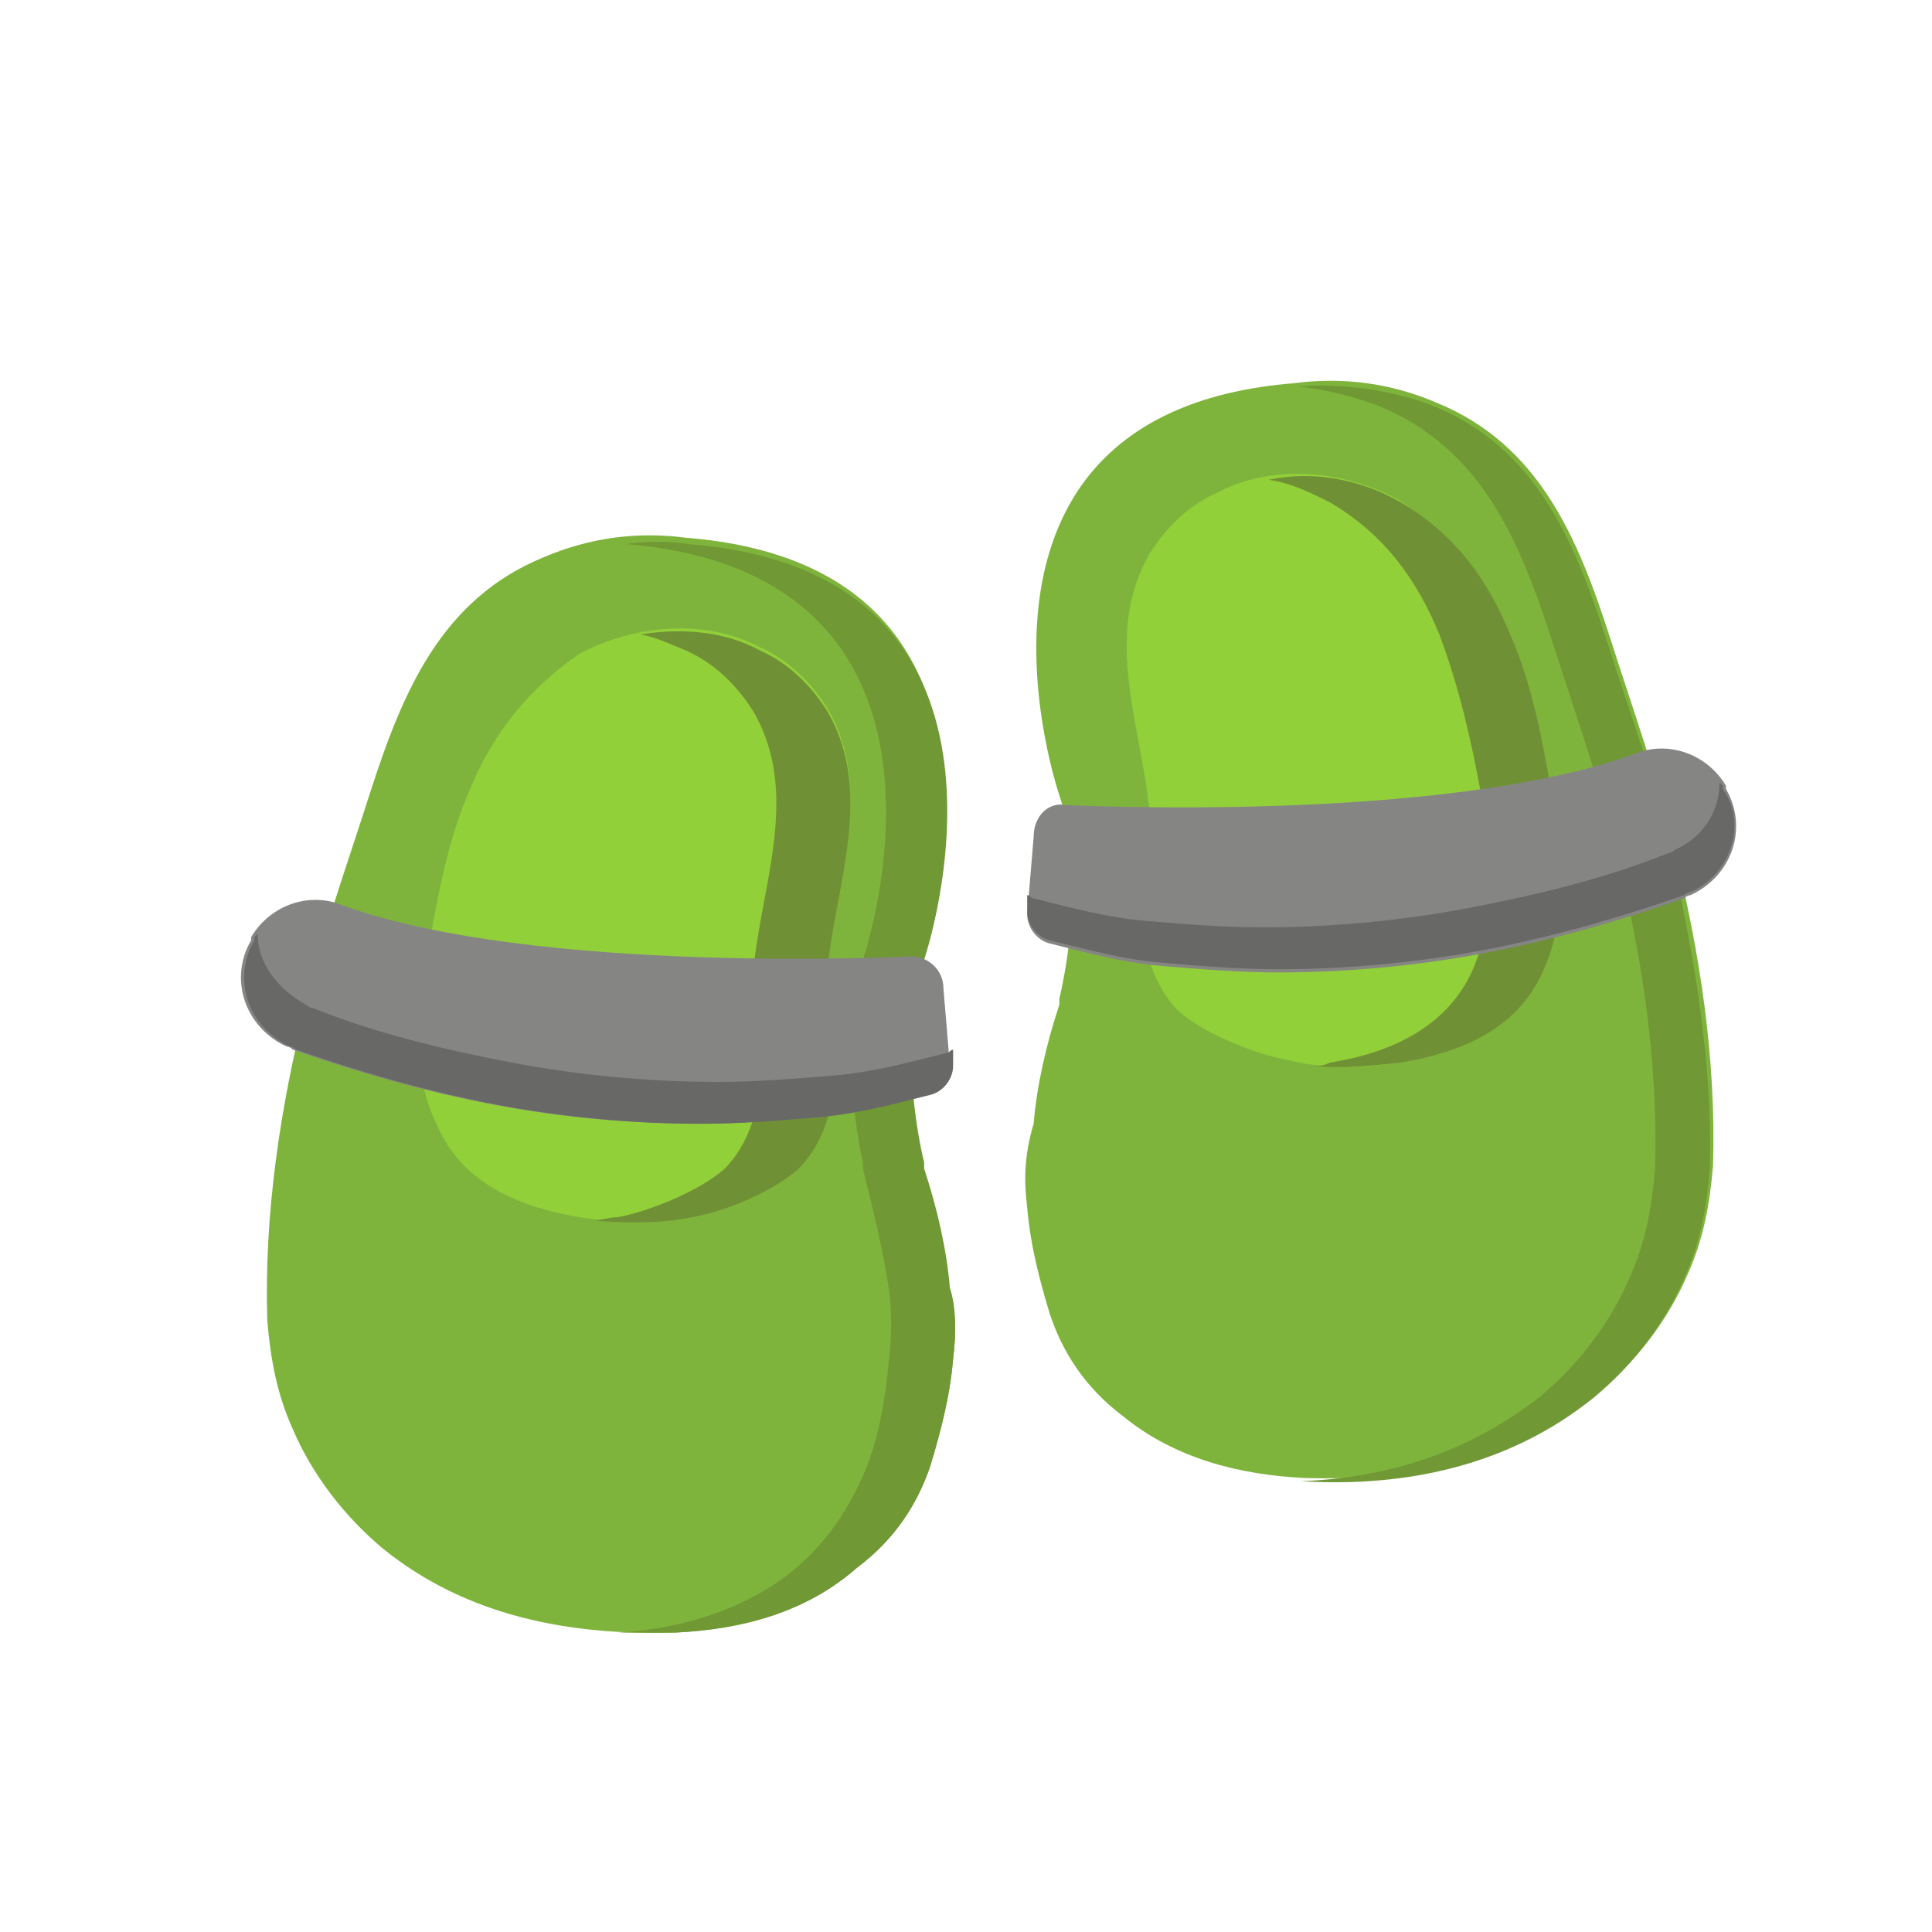 <?xml version="1.0" encoding="utf-8"?>
<!-- Generator: Adobe Illustrator 26.3.1, SVG Export Plug-In . SVG Version: 6.00 Build 0)  -->
<svg version="1.1" id="Layer_1" xmlns="http://www.w3.org/2000/svg" xmlns:xlink="http://www.w3.org/1999/xlink" x="0px" y="0px"
	 viewBox="0 0 60 60" style="enable-background:new 0 0 60 60;" xml:space="preserve">
<style type="text/css">
	.st0{fill:#7FB43C;}
	.st1{fill:#709834;}
	.st2{fill:#91D039;}
	.st3{fill:#709036;}
	.st4{fill:#858584;}
	.st5{fill:#686867;}
	.st6{fill:none;stroke:#7FB43C;stroke-miterlimit:10;}
	.st7{fill:none;stroke:#7FB43C;stroke-width:0.5;stroke-miterlimit:10;}
</style>
<path class="st0" d="M31.9,37.5c0.1,1.2,0.4,2.3,0.7,3.3c0.4,1.2,1.1,2.3,2.3,3.2c1.6,1.3,3.6,1.8,5.6,1.9c3.3,0.1,6.5-0.5,9.1-2.6
	c1.2-1,2.2-2.3,2.8-3.7c0.5-1.1,0.7-2.2,0.8-3.4c0.1-3.3-0.4-6.6-1.2-9.8c-0.5-2.2-1.3-4.4-2-6.6c-1-3.1-2.2-6-5.4-7.3
	c-1.4-0.6-2.9-0.8-4.4-0.6c0,0,0,0,0,0c-11.4,0.9-7.3,12.8-7.3,12.8c0.8,2.4,0.2,5.5,0,6.3c0,0.1,0,0.2,0,0.2
	c-0.4,1.2-0.7,2.5-0.8,3.7C31.8,35.9,31.8,36.7,31.9,37.5z"/>
<path class="st1" d="M53.1,36.3c-0.1,1.2-0.3,2.3-0.8,3.4c-0.6,1.4-1.6,2.7-2.8,3.7c-2.6,2.1-5.8,2.8-9.1,2.6
	c2.7-0.1,5.2-0.9,7.4-2.6c1.2-1,2.2-2.3,2.8-3.7c0.5-1.1,0.7-2.2,0.8-3.4c0.1-3.3-0.4-6.6-1.2-9.8c-0.5-2.2-1.3-4.4-2-6.6
	c-1-3.1-2.2-6-5.4-7.3c-0.8-0.3-1.6-0.5-2.5-0.6c1.4-0.1,2.9,0.1,4.2,0.6c3.2,1.3,4.4,4.2,5.4,7.3c0.7,2.2,1.5,4.3,2,6.6
	C52.6,29.6,53.2,33,53.1,36.3z"/>
<path class="st2" d="M46.8,19.7c0.7,1.6,1,3.3,1.3,5c0.3,1.9,0.6,3.7-0.3,5.5c-0.8,1.8-2.6,2.5-4.4,2.8c-1.2,0.2-2.3,0.2-3.5-0.1
	c-1-0.2-2.5-0.8-3.3-1.5c-0.9-0.9-1.3-2.5-1-3.7c0.8-3.5-1.8-7.2,0.1-10.5c0.5-0.8,1.2-1.5,2.1-1.9c1.7-0.9,3.9-0.7,5.6,0.2
	C45.1,16.6,46.1,18.1,46.8,19.7z"/>
<path class="st3" d="M47.9,30.2c-0.8,1.8-2.6,2.5-4.4,2.8c-0.9,0.1-1.8,0.2-2.7,0.1c0.2,0,0.3,0,0.5-0.1c1.9-0.3,3.6-1.1,4.4-2.8
	c0.8-1.8,0.6-3.6,0.3-5.5c-0.3-1.7-0.7-3.4-1.3-5c-0.7-1.7-1.7-3.1-3.4-4.1c-0.6-0.3-1.2-0.6-1.9-0.7c1.4-0.3,2.9,0,4.1,0.7
	c1.7,1,2.7,2.4,3.4,4.1c0.7,1.6,1,3.3,1.3,5C48.5,26.7,48.7,28.5,47.9,30.2z"/>
<path class="st4" d="M33.1,25c0,0,11.7,0.6,17.7-1.6c1-0.4,2.2,0,2.8,1c0,0,0,0,0,0.1c0.7,1.2,0.2,2.7-1.1,3.3
	c-0.1,0-0.2,0.1-0.2,0.1c-2,0.7-4.1,1.3-6.2,1.7c-2.1,0.4-4.3,0.6-6.4,0.6c-1.2,0-2.4-0.1-3.6-0.2c-1.2-0.1-2.3-0.4-3.5-0.7
	c-0.4-0.1-0.7-0.5-0.7-0.9l0.2-2.4C32.1,25.3,32.6,24.9,33.1,25z"/>
<path class="st5" d="M52.5,27.7c-0.1,0-0.2,0.1-0.2,0.1c-2,0.7-4.1,1.3-6.2,1.7c-2.1,0.4-4.3,0.6-6.4,0.6c-1.2,0-2.4-0.1-3.6-0.2
	c-1.2-0.1-2.3-0.4-3.5-0.7c-0.4-0.1-0.7-0.5-0.7-0.9l0-0.5c0.1,0,0.1,0.1,0.2,0.1c1.2,0.3,2.3,0.6,3.5,0.7c1.2,0.1,2.4,0.2,3.6,0.2
	c2.1,0,4.3-0.2,6.4-0.6c2.1-0.4,4.2-0.9,6.2-1.7c0,0,0.1,0,0.2-0.1c0.9-0.4,1.4-1.2,1.4-2.1c0,0,0.1,0.1,0.1,0.1c0,0,0,0,0,0.1
	C54.3,25.6,53.7,27.2,52.5,27.7z"/>
<path class="st0" d="M29.6,42.2c-0.1,1.2-0.4,2.3-0.7,3.3c-0.4,1.2-1.1,2.3-2.3,3.2C25,50.1,23,50.6,21,50.7
	c-3.3,0.1-6.5-0.5-9.1-2.6c-1.2-1-2.2-2.3-2.8-3.7c-0.5-1.1-0.7-2.2-0.8-3.4c-0.1-3.3,0.4-6.6,1.2-9.8c0.5-2.2,1.3-4.4,2-6.6
	c1-3.1,2.2-6,5.4-7.3c1.4-0.6,2.9-0.8,4.4-0.6c0,0,0,0,0,0c11.4,0.9,7.3,12.8,7.3,12.8c-0.8,2.4-0.2,5.5,0,6.3c0,0.1,0,0.2,0,0.2
	c0.4,1.2,0.7,2.5,0.8,3.7C29.7,40.6,29.7,41.4,29.6,42.2z"/>
<path class="st1" d="M29.6,42.2c-0.1,1.2-0.4,2.3-0.7,3.3c-0.4,1.2-1.1,2.3-2.3,3.2C25,50.1,23,50.6,21,50.7c-0.6,0-1.2,0-1.8,0
	c1.9-0.1,3.9-0.7,5.4-1.9c1.1-0.9,1.8-2,2.3-3.2c0.4-1,0.6-2.2,0.7-3.3c0.1-0.8,0.1-1.6,0-2.3c-0.2-1.3-0.5-2.5-0.8-3.7
	c0,0,0-0.1,0-0.2c-0.2-0.8-0.7-3.9,0-6.3c0,0,4.1-11.9-7.3-12.9c0,0,0,0,0,0c0,0-0.1,0-0.1,0c0.7-0.1,1.4-0.1,2,0c0,0,0,0,0,0
	c11.4,0.9,7.3,12.9,7.3,12.9c-0.8,2.4-0.2,5.5,0,6.3c0,0.1,0,0.2,0,0.2c0.4,1.2,0.7,2.5,0.8,3.7C29.7,40.6,29.7,41.4,29.6,42.2z"/>
<path class="st2" d="M14.6,24.5c-0.7,1.6-1,3.3-1.3,5c-0.3,1.9-0.6,3.7,0.3,5.5c0.8,1.8,2.6,2.5,4.4,2.8c1.2,0.2,2.3,0.2,3.5-0.1
	c1-0.2,2.5-0.8,3.3-1.5c0.9-0.9,1.3-2.5,1-3.7c-0.8-3.5,1.8-7.2-0.1-10.5c-0.5-0.8-1.2-1.5-2.1-1.9c-1.7-0.9-3.9-0.7-5.6,0.2
	C16.4,21.4,15.3,22.8,14.6,24.5z"/>
<path class="st3" d="M25.8,32.6c0.3,1.2-0.1,2.8-1,3.7c-0.8,0.7-2.2,1.3-3.3,1.5c-1,0.2-2,0.2-3.1,0.1c0.3,0,0.5-0.1,0.8-0.1
	c1-0.2,2.5-0.8,3.3-1.5c0.9-0.9,1.3-2.5,1-3.7c-0.8-3.5,1.8-7.2-0.1-10.5c-0.5-0.8-1.2-1.5-2.1-1.9c-0.5-0.2-0.9-0.4-1.4-0.5
	c1.3-0.2,2.6-0.1,3.7,0.5c0.9,0.4,1.6,1.1,2.1,1.9C27.6,25.4,25,29.1,25.8,32.6z"/>
<path class="st4" d="M28.3,29.7c0,0-11.7,0.6-17.7-1.6c-1-0.4-2.2,0-2.8,1c0,0,0,0,0,0.1c-0.7,1.2-0.2,2.7,1.1,3.3
	c0.1,0,0.2,0.1,0.2,0.1c2,0.7,4.1,1.3,6.2,1.7c2.1,0.4,4.3,0.6,6.4,0.6c1.2,0,2.4-0.1,3.6-0.2c1.2-0.1,2.3-0.4,3.5-0.7
	c0.4-0.1,0.7-0.5,0.7-0.9l-0.2-2.4C29.3,30.1,28.8,29.7,28.3,29.7z"/>
<path class="st5" d="M9,32.5c0.1,0,0.2,0.1,0.2,0.1c2,0.7,4.1,1.3,6.2,1.7c2.1,0.4,4.3,0.6,6.4,0.6c1.2,0,2.4-0.1,3.6-0.2
	c1.2-0.1,2.3-0.4,3.5-0.7c0.4-0.1,0.7-0.5,0.7-0.9l0-0.5c-0.1,0-0.1,0.1-0.2,0.1c-1.2,0.3-2.3,0.6-3.5,0.7c-1.2,0.1-2.4,0.2-3.6,0.2
	c-2.1,0-4.3-0.2-6.4-0.6c-2.1-0.4-4.2-0.9-6.2-1.7c0,0-0.1,0-0.2-0.1C8.6,30.7,8,29.9,8,29c0,0-0.1,0.1-0.1,0.1c0,0,0,0,0,0.1
	C7.2,30.4,7.7,31.9,9,32.5z"/>
<path class="st6" d="M294.8,28.5c0.4-1.3,0.8-2.6,1.3-3.9c1-3.1,2.2-6,5.4-7.3c1.4-0.6,2.9-0.8,4.4-0.6c0,0,0,0,0,0
	c11.4,0.9,7.3,12.8,7.3,12.8c-0.1,0.2-0.1,0.4-0.2,0.6c0,0.1,0,0.1,0,0.2"/>
<path class="st6" d="M312.8,33.6c0.1,1.1,0.2,2,0.3,2.4c0,0.1,0,0.2,0,0.2c0.4,1.2,0.7,2.5,0.8,3.7c0.1,0.7,0.1,1.5,0,2.3
	c-0.1,1.2-0.4,2.3-0.7,3.3c-0.4,1.2-1.1,2.3-2.3,3.2c-1.6,1.3-3.6,1.8-5.6,1.9c-3.3,0.1-6.5-0.5-9.1-2.6c-1.2-1-2.2-2.3-2.8-3.7
	c-0.5-1.1-0.7-2.2-0.8-3.4c-0.1-3,0.4-6.1,1-9.1c0-0.1,0-0.2,0.1-0.3"/>
<path class="st7" d="M310.2,30.3c0-0.1,0-0.1,0-0.2c0.3-2.7,1.5-5.5,0-8c-0.5-0.8-1.2-1.5-2.1-1.9c-1.7-0.9-3.9-0.7-5.6,0.2
	c-1.7,1-2.7,2.4-3.4,4.1c-0.6,1.4-0.9,3-1.2,4.5c0,0,0,0.1,0,0.1c0,0.1-0.1,0.3-0.1,0.4"/>
<path class="st7" d="M297.5,32.6c0,0.8,0.2,1.6,0.6,2.4c0.8,1.8,2.6,2.5,4.4,2.8c1.2,0.2,2.3,0.2,3.5-0.1c1-0.2,2.5-0.8,3.3-1.5
	c0.6-0.5,0.9-1.3,1.1-2.1"/>
<g>
	<path class="st4" d="M294.4,29L294.4,29c0.2,0,0.3,0,0.4,0.1c3.9,1.4,10.1,1.7,14.7,1.7c1.9,0,3.1-0.1,3.4-0.1l0.2,2.2
		c-1.2,0.3-2.2,0.5-3.3,0.7c-1.2,0.1-2.3,0.2-3.5,0.2l-0.2,0c-2,0-4-0.2-6.1-0.5c-2.1-0.4-4.1-0.9-6-1.6l-0.2-0.1
		c-0.4-0.1-0.6-0.4-0.7-0.8c-0.1-0.4-0.1-0.7,0.1-1.1l0-0.1C293.5,29.2,293.9,29,294.4,29 M294.4,28c-0.8,0-1.6,0.4-2,1.1
		c0,0,0,0,0,0.1c-0.7,1.2-0.2,2.7,1.1,3.3c0.1,0,0.2,0.1,0.2,0.1c2,0.7,4.1,1.3,6.2,1.7c2.1,0.4,4.2,0.6,6.2,0.6c0.1,0,0.1,0,0.2,0
		c1.2,0,2.4-0.1,3.6-0.2c1.2-0.1,2.3-0.4,3.5-0.7c0.4-0.1,0.7-0.5,0.7-0.9l-0.2-2.4c0-0.5-0.4-0.8-0.9-0.8c0,0-0.1,0-0.1,0
		c0,0-1.3,0.1-3.3,0.1c-3.9,0-10.4-0.2-14.3-1.7C294.9,28,294.6,28,294.4,28L294.4,28z"/>
</g>
<path class="st5" d="M293.5,32.5c0.1,0,0.2,0.1,0.2,0.1c2,0.7,4.1,1.3,6.2,1.7c2.1,0.4,4.3,0.6,6.4,0.6c1.2,0,2.4-0.1,3.6-0.2
	c1.2-0.1,2.3-0.4,3.5-0.7c0.4-0.1,0.7-0.5,0.7-0.9l0-0.5c-0.1,0-0.1,0.1-0.2,0.1c-1.2,0.3-2.3,0.6-3.5,0.7c-1.2,0.1-2.4,0.2-3.6,0.2
	c-2.1,0-4.3-0.2-6.4-0.6c-2.1-0.4-4.2-0.9-6.2-1.7c0,0-0.1,0-0.2-0.1c-0.9-0.4-1.4-1.2-1.4-2.1c0,0-0.1,0.1-0.1,0.1c0,0,0,0,0,0.1
	C291.7,30.4,292.2,31.9,293.5,32.5z"/>
<path class="st6" d="M319.1,25.4c0-0.1,0-0.1,0-0.2c0-0.2-0.1-0.4-0.2-0.6c0,0-4.1-11.9,7.3-12.8c0,0,0,0,0,0c1.5-0.2,3.1,0,4.4,0.6
	c3.2,1.3,4.4,4.2,5.4,7.3c0.4,1.3,0.9,2.6,1.3,3.9"/>
<path class="st6" d="M338.2,26.6c0,0.1,0,0.2,0.1,0.3c0.7,3,1.2,6,1,9.1c-0.1,1.2-0.3,2.3-0.8,3.4c-0.6,1.4-1.6,2.7-2.8,3.7
	c-2.6,2.1-5.8,2.8-9.1,2.6c-2-0.1-4-0.7-5.6-1.9c-1.1-0.9-1.8-2-2.3-3.2c-0.4-1-0.6-2.2-0.7-3.3c-0.1-0.8-0.1-1.6,0-2.3
	c0.2-1.3,0.5-2.5,0.8-3.7c0,0,0-0.1,0-0.2c0.1-0.4,0.3-1.3,0.3-2.4"/>
<path class="st7" d="M334.4,24.5c0-0.1-0.1-0.3-0.1-0.4c0,0,0-0.1,0-0.1c-0.3-1.5-0.6-3.1-1.2-4.5c-0.7-1.7-1.7-3.1-3.4-4.1
	c-1.7-0.9-3.8-1.1-5.6-0.2c-0.9,0.4-1.6,1.1-2.1,1.9c-1.5,2.5-0.2,5.3,0,8c0,0.1,0,0.1,0,0.2"/>
<path class="st7" d="M321.9,29.2c0.1,0.8,0.5,1.6,1.1,2.1c0.8,0.7,2.2,1.3,3.3,1.5c1.1,0.2,2.3,0.2,3.5,0.1c1.9-0.3,3.6-1.1,4.4-2.8
	c0.4-0.8,0.5-1.6,0.6-2.4"/>
<g>
	<path class="st4" d="M337.8,24L337.8,24c0.5,0,0.9,0.2,1.1,0.7l0,0.1c0.2,0.3,0.2,0.7,0.1,1.1c-0.1,0.4-0.4,0.7-0.7,0.8l-0.2,0.1
		c-1.9,0.7-3.9,1.3-6,1.6c-2,0.4-4.1,0.5-6.1,0.5l-0.2,0c-1.2,0-2.4-0.1-3.5-0.2c-1.1-0.1-2.1-0.3-3.3-0.7l0.2-2.2
		c0.2,0,1.5,0.1,3.4,0.1c4.5,0,10.7-0.3,14.7-1.7C337.5,24,337.6,24,337.8,24 M337.8,23c-0.3,0-0.5,0-0.8,0.1
		c-3.9,1.4-10.4,1.7-14.3,1.7c-2,0-3.3-0.1-3.3-0.1c0,0-0.1,0-0.1,0c-0.5,0-0.9,0.4-0.9,0.8l-0.2,2.4c0,0.4,0.2,0.8,0.7,0.9
		c1.2,0.3,2.3,0.6,3.5,0.7c1.2,0.1,2.4,0.2,3.6,0.2c0.1,0,0.1,0,0.2,0c2.1,0,4.2-0.2,6.2-0.6c2.1-0.4,4.2-0.9,6.2-1.7
		c0,0,0.1,0,0.2-0.1c1.3-0.5,1.8-2.1,1.1-3.3c0,0,0,0,0-0.1C339.4,23.4,338.6,23,337.8,23L337.8,23z"/>
</g>
<path class="st5" d="M339.8,24.2C339.8,24.2,339.8,24.2,339.8,24.2c-0.1-0.1-0.1-0.2-0.1-0.2c0,0.9-0.6,1.7-1.4,2.1
	c-0.1,0-0.2,0.1-0.2,0.1c-2,0.7-4.1,1.3-6.2,1.7c-2.1,0.4-4.3,0.6-6.4,0.6c-1.2,0-2.4-0.1-3.6-0.2c-1.2-0.1-2.3-0.4-3.5-0.7
	c-0.1,0-0.1,0-0.2-0.1l0,0.5c0,0.4,0.2,0.8,0.7,0.9c1.2,0.3,2.3,0.6,3.5,0.7c1.2,0.1,2.4,0.2,3.6,0.2c2.1,0,4.3-0.2,6.4-0.6
	c2.1-0.4,4.2-0.9,6.2-1.7c0,0,0.1,0,0.2-0.1C340,26.9,340.5,25.4,339.8,24.2z"/>
</svg>
